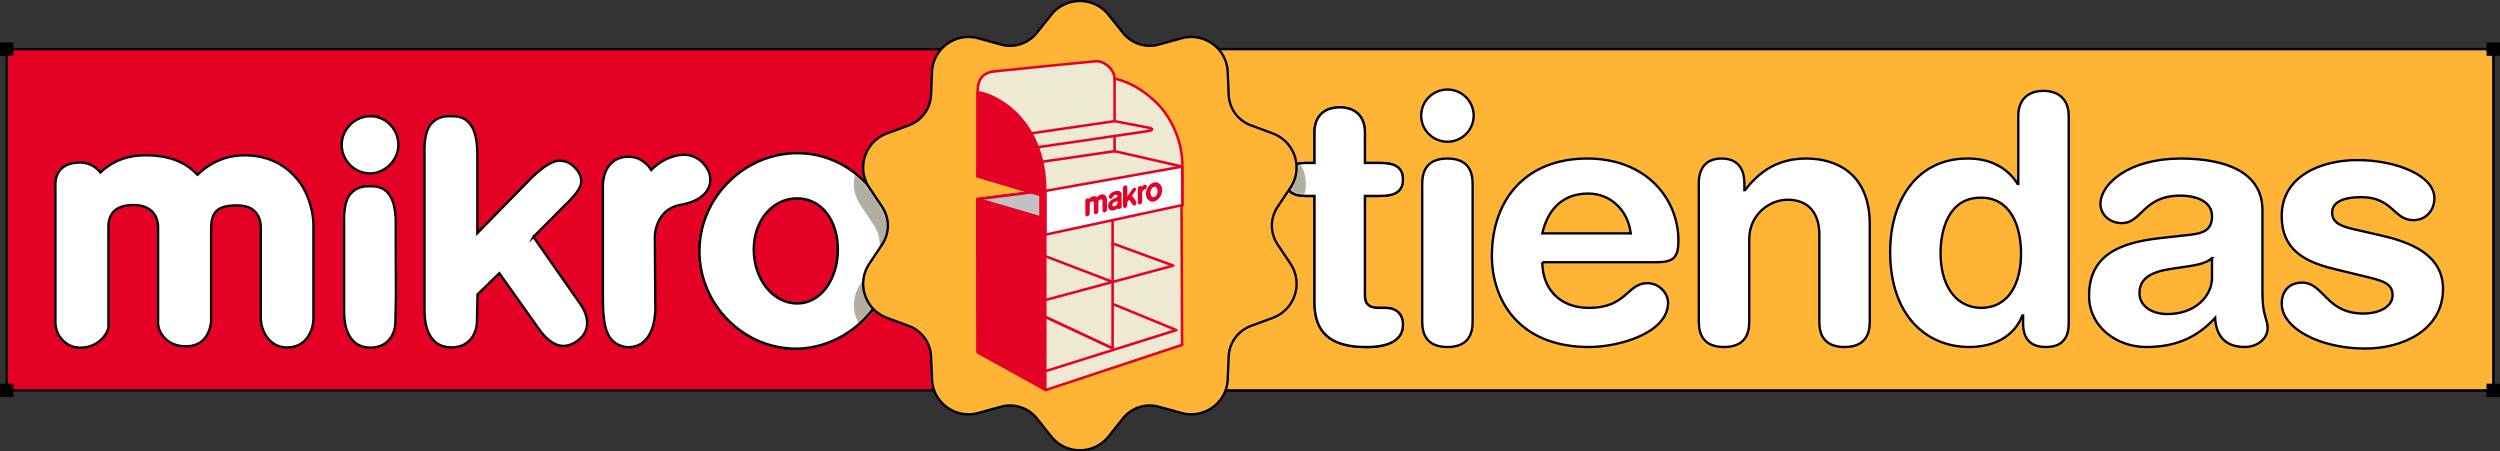 <svg width="752" height="135.788" fill="none" xmlns="http://www.w3.org/2000/svg"><rect width="100%" height="100%" fill="#333333" stroke="none"/><g clip-path="url(#a)"><path d="M749.973 14.781H2.027v102.645h747.946Z" fill="#e50025" stroke="#000" stroke-width=".71" stroke-miterlimit="10"/><path d="M749.973 14.781H324.832v102.645h425.141z" fill="#ffb436" stroke="#000" stroke-width=".71" stroke-miterlimit="10"/><path d="M751.991 12.766h-4.046v4.022h4.046zM751.991 115.41h-4.046v4.022h4.046zM4.046 12.766H0v4.022h4.046zM4.046 115.41H0v4.022h4.046z" fill="#000"/><path d="M73.38 46.727c-7.095 0-11.89 3.802-13.953 5.835-2.917-2.944-7.351-6.028-16.35-5.835-6.893.149-10.94 3.303-12.887 5.152-2.098-2.734-4.98-2.98-5.932-2.98h-.327c-2.6.018-4.574.78-5.844 2.261-1.613 1.875-1.41 4.25-1.41 4.88v40.962c0 3.653 2.865 7.579 7.51 7.579 5.262 0 8.171-4.031 8.427-6.169v-30.21c0-3.163 1.463-6.545 7.51-6.545 6.434 0 7.43 4.565 7.43 6.545v29.001c0 2.699 2.6 6.966 8.303 6.966 2.336 0 4.17-.71 5.465-2.112 1.913-2.085 2.178-4.985 2.178-5.51V68.718c.079-4.96 1.789-6.94 7.88-6.94 7.254 0 7.043 6.063 7.06 6.747v27.083c0 3.68 2.45 8.902 7.88 8.902 6.223 0 7.925-5.67 7.96-8.7V67.92c0-5.642-2.415-11.092-4.663-13.773-2.68-3.18-7.28-7.439-16.245-7.439zM160.433 71.268l9.334-9.401c.697-.683 4.637-4.17 5.007-6.764.22-1.525-.317-2.988-1.437-4.215-1.437-1.682-2.829-2.505-5.051-2.54-3.64-.044-9.017 5.782-9.017 5.782l-15.69 16V46.27c0-11.364-5.553-11.312-8.003-11.312h-.732c-2.142.027-3.852.842-5.139 2.279-2.371 2.663-2.009 8.41-2.009 9.322v46.7c0 .99 0 3.628.916 6.09 1.252 3.364 3.72 5.143 7.131 5.143 6.109 0 7.722-5.09 7.722-7.754l.176-8.184 6.549-6.378 11.336 15.955c.273.316 3.605 5.949 7.897 5.914 1.455-.009 2.892-.517 4.267-1.533 1.639-1.192 2.6-2.707 2.847-4.512.449-3.286-1.79-6.318-2.107-6.73l-13.989-20.02ZM212.844 57.048c.943-1.63 1.057-3.514.335-5.423l-.062-.158c-2.08-4.057-5.209-4.907-7.448-4.907-1.737 0-3.614.5-5.554 1.455-1.815.902-3.243 2.111-4.204 3.11-1.155-1.752-3.314-3.969-6.814-3.969-2.274 0-4.125.736-5.473 2.19-2.451 2.62-2.31 6.677-2.266 7.255V89.87c0 6.922.829 10.566 2.891 12.599 1.896 1.866 4.408 1.963 4.707 1.963h.018c2.071 0 3.825-.719 5.174-2.156 3.297-3.487 3.015-10.076 2.971-10.733 0-.832-.15-17.594-.15-20.266 0-.35.088-8.359 7.871-9.69 4.98-.877 7.096-2.953 8.004-4.539zM239.878 46.078c-15.937 0-29.476 13.327-29.476 29.457 0 16.13 13.275 29.335 28.982 29.335 7.448 0 14.905-3.207 20.459-8.788 5.658-5.695 8.761-13.073 8.761-20.783 0-15.99-13.116-29.212-28.726-29.212zm-.071 45.22c-7.325 0-13.081-7.316-13.081-16.227 0-8.91 5.756-15.412 13.081-15.412 7.325 0 12.235 6.641 12.235 15.412 0 8.77-5.025 16.227-12.235 16.227zM119.049 67.088c0-11.1-5.421-11.057-7.828-11.057h-.714c-2.089.026-3.763.824-5.024 2.226-2.318 2.602-1.966 8.21-1.966 9.103v26.233c0 .964 0 3.54.891 5.95 1.225 3.285 3.631 5.028 6.972 5.028 5.967 0 7.545-4.968 7.545-7.57l.168-8-.053-16.62V67.08zM111.424 34.95c-4.663 0-8.629 3.9-8.629 8.622 0 4.723 3.887 8.587 8.479 8.587 2.177 0 4.363-.938 5.985-2.576 1.657-1.665 2.565-3.829 2.565-6.08 0-4.68-3.843-8.552-8.409-8.552zM395.401 58.94H392.8c-4.257 0-6.029-1.655-6.029-4.959 0-3.303 1.763-4.959 6.029-4.959h2.601v-9.19c0-4.96 3.014-7.536 7.58-7.536 4.566 0 7.581 2.585 7.581 7.535v9.191h4.574c4.469 0 6.858 1.34 6.858 4.96 0 3.618-2.389 4.959-6.858 4.959h-4.574v30.158c0 2.269 1.243 3.513 3.949 3.513h2.186c3.323 0 5.297 1.858 5.297 5.064 0 4.338-3.737 6.712-11.009 6.712-11.01 0-15.584-4.547-15.584-13.423V58.949ZM435.383 26.934c4.363 0 7.898 3.513 7.898 7.85s-3.535 7.85-7.898 7.85c-4.363 0-7.897-3.513-7.897-7.85s3.534-7.85 7.897-7.85zm-7.58 28.292c0-4.03 1.666-7.536 7.58-7.536 5.915 0 7.581 3.514 7.581 7.536v41.618c0 4.03-1.666 7.535-7.581 7.535-5.914 0-7.58-3.513-7.58-7.535zM463.933 78.874c0 7.955 5.192 13.738 14.024 13.738 11.433 0 11.433-7.439 17.559-7.439 3.64 0 6.232 3.102 6.232 5.888 0 9.086-14.65 13.318-23.791 13.318-21.19 0-29.193-14.255-29.193-27.363 0-17.558 10.7-29.326 28.673-29.326s27.431 12.293 27.431 24.682c0 5.161-1.56 6.51-6.646 6.51h-34.289zm26.594-8.674c-.829-6.922-6.029-11.978-12.781-11.978-7.581 0-12.155 4.644-13.821 11.977h26.593zM510.994 55.226c0-4.548 2.08-7.536 6.858-7.536 4.777 0 6.857 2.997 6.857 7.536v1.962h.212c4.257-5.572 9.766-9.498 18.387-9.498 9.141 0 19.119 4.548 19.119 19.828v29.326c0 4.03-1.666 7.535-7.59 7.535-5.923 0-7.58-3.513-7.58-7.535V70.506c0-6.09-3.015-10.426-9.555-10.426-5.298 0-11.529 4.337-11.529 11.872v24.892c0 4.03-1.666 7.535-7.581 7.535-5.914 0-7.589-3.513-7.589-7.535V55.226ZM680.55 88.477c0 6.3 1.56 7.745 1.56 10.12 0 3.408-3.217 5.782-6.858 5.782-6.549 0-8.726-4.127-8.938-8.78-5.923 6.511-12.781 8.78-20.776 8.78-8.62 0-17.144-5.888-17.144-15.386 0-12.494 9.555-16.007 21.19-17.348l9.247-1.034c3.64-.411 6.549-1.244 6.549-5.572s-4.469-6.195-9.555-6.195c-11.221 0-11.529 8.263-17.558 8.263-3.844 0-6.444-2.682-6.444-5.783 0-5.993 8.524-13.634 24.099-13.634 14.544 0 24.619 4.644 24.619 15.491v25.304zm-15.17-10.839c-1.666 1.551-4.778 2.068-6.549 2.375l-5.509.823c-6.338.929-9.767 2.892-9.767 7.439 0 3.408 3.218 6.195 8.418 6.195 8.312 0 13.398-5.371 13.398-10.944v-5.888zM622.268 97.256c0 4.644-2.186 7.123-6.857 7.123-4.672 0-6.858-2.479-6.858-7.123V94.88h-.212c-2.494 6.405-8.62 9.498-15.998 9.498-12.675 0-23.79-9.19-23.79-28.712 0-14.457 7.377-27.985 23.376-27.985 6.752 0 11.943 2.786 14.958 7.64h.212v-20.45c0-4.96 3.014-7.535 7.58-7.535 4.566 0 7.589 2.585 7.589 7.535v62.375Zm-38.546-21.064c0 8.885 3.949 16.219 12.05 16.42 8.832 0 12.155-7.85 12.155-16.42 0-7.745-2.909-16.83-12.155-16.726-9.661 0-12.05 9.708-12.05 16.726zM709.1 48.155c11.529 0 23.164 4.547 23.164 11.46 0 3.514-2.388 6.607-6.337 6.607-5.924 0-6.126-6.922-15.69-6.922-5.298 0-8.726 1.446-8.726 4.644 0 3.513 3.428 4.337 8.1 5.37l6.338 1.446c8.62 1.963 18.907 5.573 18.907 16.113 0 12.293-11.944 17.971-23.376 17.971-13.716 0-25.139-6.09-25.139-13.529 0-3.303 1.868-6.3 6.126-6.3 6.549 0 7.166 9.297 18.387 9.297 5.403 0 8.832-2.375 8.832-5.476 0-3.82-3.323-4.442-8.726-5.783l-8.938-2.164c-8.832-2.173-15.69-5.783-15.69-15.903 0-12.293 12.261-16.831 22.75-16.831z" fill="#fff" stroke="#000" stroke-width=".71" stroke-miterlimit="10"/><path d="M239.878 46.078c-15.937 0-29.476 13.327-29.476 29.457 0 16.13 13.275 29.335 28.982 29.335 7.448 0 14.905-3.207 20.459-8.788 5.658-5.695 8.761-13.073 8.761-20.783 0-15.99-13.116-29.212-28.726-29.212zm-.071 45.22c-7.325 0-13.081-7.316-13.081-16.227 0-8.91 5.756-15.412 13.081-15.412 7.325 0 12.235 6.641 12.235 15.412 0 8.77-5.025 16.227-12.235 16.227zM395.401 58.94H392.8c-4.257 0-6.029-1.656-6.029-4.96 0-3.303 1.763-4.959 6.029-4.959h2.601v-9.19c0-4.96 3.014-7.536 7.58-7.536 4.566 0 7.581 2.585 7.581 7.535v9.191h4.574c4.469 0 6.858 1.34 6.858 4.96 0 3.618-2.389 4.959-6.858 4.959h-4.574v30.158c0 2.269 1.242 3.513 3.949 3.513h2.186c3.323 0 5.297 1.858 5.297 5.064 0 4.338-3.737 6.712-11.009 6.712-11.01 0-15.584-4.547-15.584-13.423V58.949Z" fill="#fff"/><mask id="b" maskUnits="userSpaceOnUse" x="210" y="32" width="212" height="73"><path d="M239.878 46.078c-15.937 0-29.476 13.327-29.476 29.457 0 16.13 13.275 29.335 28.982 29.335 7.448 0 14.905-3.207 20.459-8.788 5.658-5.695 8.761-13.073 8.761-20.783 0-15.99-13.116-29.212-28.726-29.212zm-.071 45.22c-7.325 0-13.081-7.316-13.081-16.227 0-8.91 5.756-15.412 13.081-15.412 7.325 0 12.235 6.641 12.235 15.412 0 8.77-5.025 16.227-12.235 16.227zM395.401 58.94H392.8c-4.257 0-6.029-1.656-6.029-4.96 0-3.303 1.763-4.959 6.029-4.959h2.601v-9.19c0-4.96 3.014-7.536 7.58-7.536 4.566 0 7.581 2.585 7.581 7.535v9.191h4.574c4.469 0 6.858 1.34 6.858 4.96 0 3.618-2.389 4.959-6.858 4.959h-4.574v30.158c0 2.269 1.242 3.513 3.949 3.513h2.186c3.323 0 5.297 1.858 5.297 5.064 0 4.338-3.737 6.712-11.009 6.712-11.01 0-15.584-4.547-15.584-13.423V58.949Z" fill="#fff"/></mask><g mask="url(#b)"><path d="m333.805 7.404 4.539 5.686a10.778 10.778 0 0 0 11.292 3.645l7.043-1.945c7.113-1.963 14.209 3.163 14.526 10.488l.308 7.255c.186 4.284 2.936 8.043 6.982 9.55l6.848 2.54c6.92 2.568 9.626 10.857 5.545 16.972l-4.037 6.055a10.613 10.613 0 0 0 0 11.802l4.037 6.054c4.081 6.116 1.366 14.413-5.545 16.972l-6.848 2.541a10.682 10.682 0 0 0-6.982 9.55l-.308 7.255c-.317 7.334-7.413 12.459-14.526 10.488l-7.043-1.945a10.793 10.793 0 0 0-11.292 3.645l-4.539 5.686c-4.592 5.748-13.363 5.748-17.955 0l-4.54-5.686a10.775 10.775 0 0 0-11.291-3.645l-7.043 1.945c-7.113 1.962-14.209-3.163-14.526-10.488l-.309-7.255c-.185-4.284-2.935-8.043-6.981-9.55l-6.848-2.541c-6.92-2.567-9.626-10.856-5.545-16.972l4.037-6.054a10.613 10.613 0 0 0 0-11.802l-4.037-6.055c-4.081-6.115-1.366-14.413 5.545-16.971l6.848-2.541a10.68 10.68 0 0 0 6.981-9.55l.309-7.255c.317-7.334 7.413-12.46 14.526-10.488l7.043 1.945a10.792 10.792 0 0 0 11.291-3.645l4.54-5.686c4.592-5.748 13.363-5.748 17.955 0z" fill="#b2afa1"/></g><path d="M239.878 46.078c-15.937 0-29.476 13.327-29.476 29.457 0 16.13 13.275 29.335 28.982 29.335 7.448 0 14.905-3.207 20.459-8.788 5.658-5.695 8.761-13.073 8.761-20.783 0-15.99-13.116-29.212-28.726-29.212zm-.071 45.22c-7.325 0-13.081-7.316-13.081-16.227 0-8.91 5.756-15.412 13.081-15.412 7.325 0 12.235 6.641 12.235 15.412 0 8.77-5.025 16.227-12.235 16.227zM395.401 58.94H392.8c-4.257 0-6.029-1.656-6.029-4.96 0-3.303 1.763-4.959 6.029-4.959h2.601v-9.19c0-4.96 3.014-7.536 7.58-7.536 4.566 0 7.581 2.585 7.581 7.535v9.191h4.574c4.469 0 6.858 1.34 6.858 4.96 0 3.618-2.389 4.959-6.858 4.959h-4.574v30.158c0 2.269 1.242 3.513 3.949 3.513h2.186c3.323 0 5.297 1.858 5.297 5.064 0 4.338-3.737 6.712-11.009 6.712-11.01 0-15.584-4.547-15.584-13.423V58.949Z" stroke="#000" stroke-width=".71" stroke-miterlimit="10"/><path d="m333.435 4.442 4.354 5.459a10.327 10.327 0 0 0 10.824 3.496l6.752-1.867c6.823-1.883 13.627 3.032 13.927 10.059l.3 6.957a10.244 10.244 0 0 0 6.69 9.156l6.567 2.436c6.628 2.462 9.229 10.418 5.324 16.28l-3.87 5.8a10.163 10.163 0 0 0 0 11.31l3.87 5.801c3.913 5.862 1.313 13.818-5.324 16.28l-6.567 2.435a10.244 10.244 0 0 0-6.69 9.156l-.3 6.957c-.3 7.027-7.113 11.943-13.927 10.059l-6.752-1.866a10.326 10.326 0 0 0-10.824 3.496l-4.354 5.458c-4.399 5.511-12.816 5.511-17.215 0l-4.354-5.458a10.326 10.326 0 0 0-10.824-3.496l-6.752 1.866c-6.823 1.884-13.628-3.032-13.927-10.059l-.3-6.957a10.244 10.244 0 0 0-6.69-9.156l-6.567-2.435c-6.628-2.462-9.229-10.418-5.324-16.28l3.87-5.8a10.167 10.167 0 0 0 0-11.312l-3.87-5.8c-3.914-5.862-1.313-13.817 5.324-16.28l6.567-2.435a10.244 10.244 0 0 0 6.69-9.156l.3-6.957c.299-7.027 7.113-11.942 13.927-10.059l6.752 1.867A10.327 10.327 0 0 0 311.866 9.9l4.354-5.459c4.399-5.51 12.816-5.51 17.215 0z" fill="#ffb436" stroke="#000" stroke-width=".71" stroke-miterlimit="10"/><path fill-rule="evenodd" clip-rule="evenodd" d="m355.621 50.117.026 11.61h-.238l.159 42.013-40.97 13.563s-18.475-10.287-20.432-11.294c-.009-.105-.079-.465-.079-.465l-.079-45.64 16.386-2.059L294.078 53V27.38c.018-3.583 1.631-5.546 5.077-5.914 4.919-.525 29.335-2.961 30.401-3.04 2.557-.193 5.721 2.48 5.695 5.213 8.365 1.814 14.094 8.753 14.561 9.41l.406.544c6.073 8.27 5.394 16.498 5.394 16.498v11.61" fill="#ede9d3"/><path d="m355.621 50.117.026 11.61h-.238l.159 42.013-40.97 13.563s-18.475-10.287-20.432-11.294c-.009-.105-.079-.465-.079-.465l-.079-45.64 16.386-2.059L294.078 53V27.38c.018-3.583 1.631-5.546 5.077-5.914 4.919-.525 29.335-2.961 30.401-3.04 2.557-.193 5.721 2.48 5.695 5.213 8.365 1.814 14.094 8.753 14.561 9.41l.406.544c6.073 8.27 5.394 16.498 5.394 16.498v11.61" stroke="#e50025" stroke-width=".77" stroke-linecap="round" stroke-linejoin="round"/><path fill-rule="evenodd" clip-rule="evenodd" d="m294.016 64.329 20.397 6.265 40.996-8.858v-.01h.238l-.026-11.609-41.208 7.308-20.326-5.94v1.533l16.315 4.836-16.386 2.06z" fill="#fff" stroke="#e50025" stroke-width=".77" stroke-linecap="round" stroke-linejoin="round"/><path fill-rule="evenodd" clip-rule="evenodd" d="M313.073 58.651v6.826l-19.057-5.564 16.386-2.059z" fill="#c1c1c1" stroke="#e50025" stroke-width=".77" stroke-linecap="round" stroke-linejoin="round"/><path fill-rule="evenodd" clip-rule="evenodd" d="m294.016 64.329 20.397 6.265v-13.17l-20.326-5.94v1.534l18.977 5.633v6.826l-19.048-5.564z" fill="#e50025" stroke="#e50025" stroke-width=".77" stroke-linecap="round" stroke-linejoin="round"/><path d="m313.479 48.654 21.78-3.18M314.413 57.425v13.169M334.678 104.782v-38.57M334.678 91.42l19.171 7.869-39.427 12.371" stroke="#e50025" stroke-width=".77" stroke-linecap="round" stroke-linejoin="round"/><path fill-rule="evenodd" clip-rule="evenodd" d="m314.413 116.76.185.543s-18.484-10.278-20.441-11.294c-.008-.097-.07-.456-.07-.456l-.062-41.224 19.489 5.984.899.28z" fill="#e50025" stroke="#e50025" stroke-width=".77" stroke-linecap="round" stroke-linejoin="round"/><path d="m334.678 73.231 18.246 6.668-18.246 4.915-20.256 5.441M334.678 84.805l-20.3-7.771" stroke="#e50025" stroke-width=".77" stroke-linecap="round" stroke-linejoin="round"/><path d="m334.678 104.782-20.256-9.471" stroke="#e50025" stroke-width=".84" stroke-linecap="round" stroke-linejoin="round"/><path d="m355.621 50.117-20.362-4.652" stroke="#e50025" stroke-width=".77" stroke-linecap="round" stroke-linejoin="round"/><path fill-rule="evenodd" clip-rule="evenodd" d="M294.087 27.766c3.27.316 10.216 3.32 15.073 10.602l.396.622c2.83 4.495 4.848 10.523 4.848 18.435l-20.326-5.94V27.765Z" fill="#e50025" stroke="#e50025" stroke-width=".77" stroke-linecap="round" stroke-linejoin="round"/><path d="M312.183 44.282c1.349-.201 31.433-4.6 32.42-4.74.952-.132 3.605-.613.555-1.21-.026 0-.388-.07-.414-.078M310.226 40.111c4.584-.674 17.462-2.558 25.033-3.67M344.735 38.254l-9.467-1.805M335.268 36.449V23.666M335.268 45.465V40.9" stroke="#e50025" stroke-width=".77" stroke-linecap="round" stroke-linejoin="round"/><path d="M332.307 63.891c-.459.105-.662-.36-.662-.719v-2.628c0-.07.018-.657-.59-.526-.511.114-.652.342-.661.824v2.698c0 .053-.018.342-.185.579a.734.734 0 0 1-.459.306.54.54 0 0 1-.696-.517v-2.812c0-.193-.079-.613-.626-.5-.511.114-.634.474-.634.78v2.936c-.018.21-.265.657-.706.753-.388.088-.625-.236-.625-.596v-3.978c0-.06-.018-.289.114-.499a.774.774 0 0 1 .494-.333h.026a.492.492 0 0 1 .494.175c.167-.219.502-.596 1.084-.745.758-.183 1.128.027 1.375.263.176-.236.573-.692 1.172-.832.75-.167 1.137.158 1.367.42.185.22.387.702.387 1.254V62.9c0 .298-.149.876-.669.99zm2.67-.596c.538-.123.988-.456 1.199-.63.079.122.265.27.644.183h.026a.671.671 0 0 0 .414-.289c.168-.245.15-.543.15-.596 0-.122-.044-2.76-.044-3.47 0-.858-.732-1.243-1.869-.998-.784.175-1.454.596-1.745 1.095-.159.272-.203.56-.141.841.062.263.256.386.511.333.256-.052.503-.263.635-.517.247-.5.635-.71 1.128-.64.282.08.291.237.221.474-.08.236-.379.376-.732.543h-.026c-1.199.5-1.834 1.086-2.001 1.857-.194 1.026.361 1.525.379 1.542.352.29.775.386 1.242.272m1.173-2.891c0 .184.009.473-.027.745-.044.289-.185.7-.819.858-.018 0-.027 0-.044.009-.256.061-.45.026-.573-.088a.383.383 0 0 1-.106-.315c.009-.29.264-.622.476-.727.308-.158.582-.272.802-.36.123-.052.22-.087.291-.122zm2.292 2.111c.511-.113.652-.64.652-.893l.017-.798.547-.744.952 1.34s.3.508.661.43a.716.716 0 0 0 .361-.228.828.828 0 0 0 .238-.491.908.908 0 0 0-.176-.613l-1.172-1.683.784-1.086c.062-.079.388-.49.423-.754a.467.467 0 0 0-.123-.385c-.123-.14-.238-.193-.423-.149-.309.061-.758.727-.758.727l-1.314 1.849v-2.313c0-1.104-.467-.999-.669-.946l-.062.017a.74.74 0 0 0-.432.316c-.203.306-.167.85-.167.946v4.538c0 .097 0 .35.079.579.106.306.308.429.599.368m4.443-1.034a.683.683 0 0 0 .432-.307c.273-.403.255-1.034.246-1.095 0-.079-.008-1.709-.008-1.963 0-.035 0-.815.661-1.086.414-.175.599-.42.67-.587a.704.704 0 0 0 .026-.535v-.017c-.176-.35-.441-.377-.635-.333a1.218 1.218 0 0 0-.467.245c-.15.123-.273.263-.352.377-.097-.15-.282-.324-.573-.254a.736.736 0 0 0-.459.315c-.202.298-.194.692-.194.745v3.233c0 .675.071 1.008.247 1.165.159.15.37.106.397.106zm4.231-.903c.626-.14 1.251-.587 1.719-1.235a3.771 3.771 0 0 0 .731-2.182c0-1.55-1.102-2.593-2.406-2.295-1.34.298-2.477 1.848-2.477 3.417 0 1.568 1.111 2.602 2.433 2.304m.035-4.407c.608-.132 1.022.412 1.022 1.27 0 .859-.423 1.674-1.022 1.805-.617.14-1.102-.464-1.102-1.331 0-.868.485-1.604 1.102-1.744z" fill="#e50025"/></g><defs><clipPath id="a"><path fill="#fff" d="M0 0h752v144H0z"/></clipPath></defs></svg>